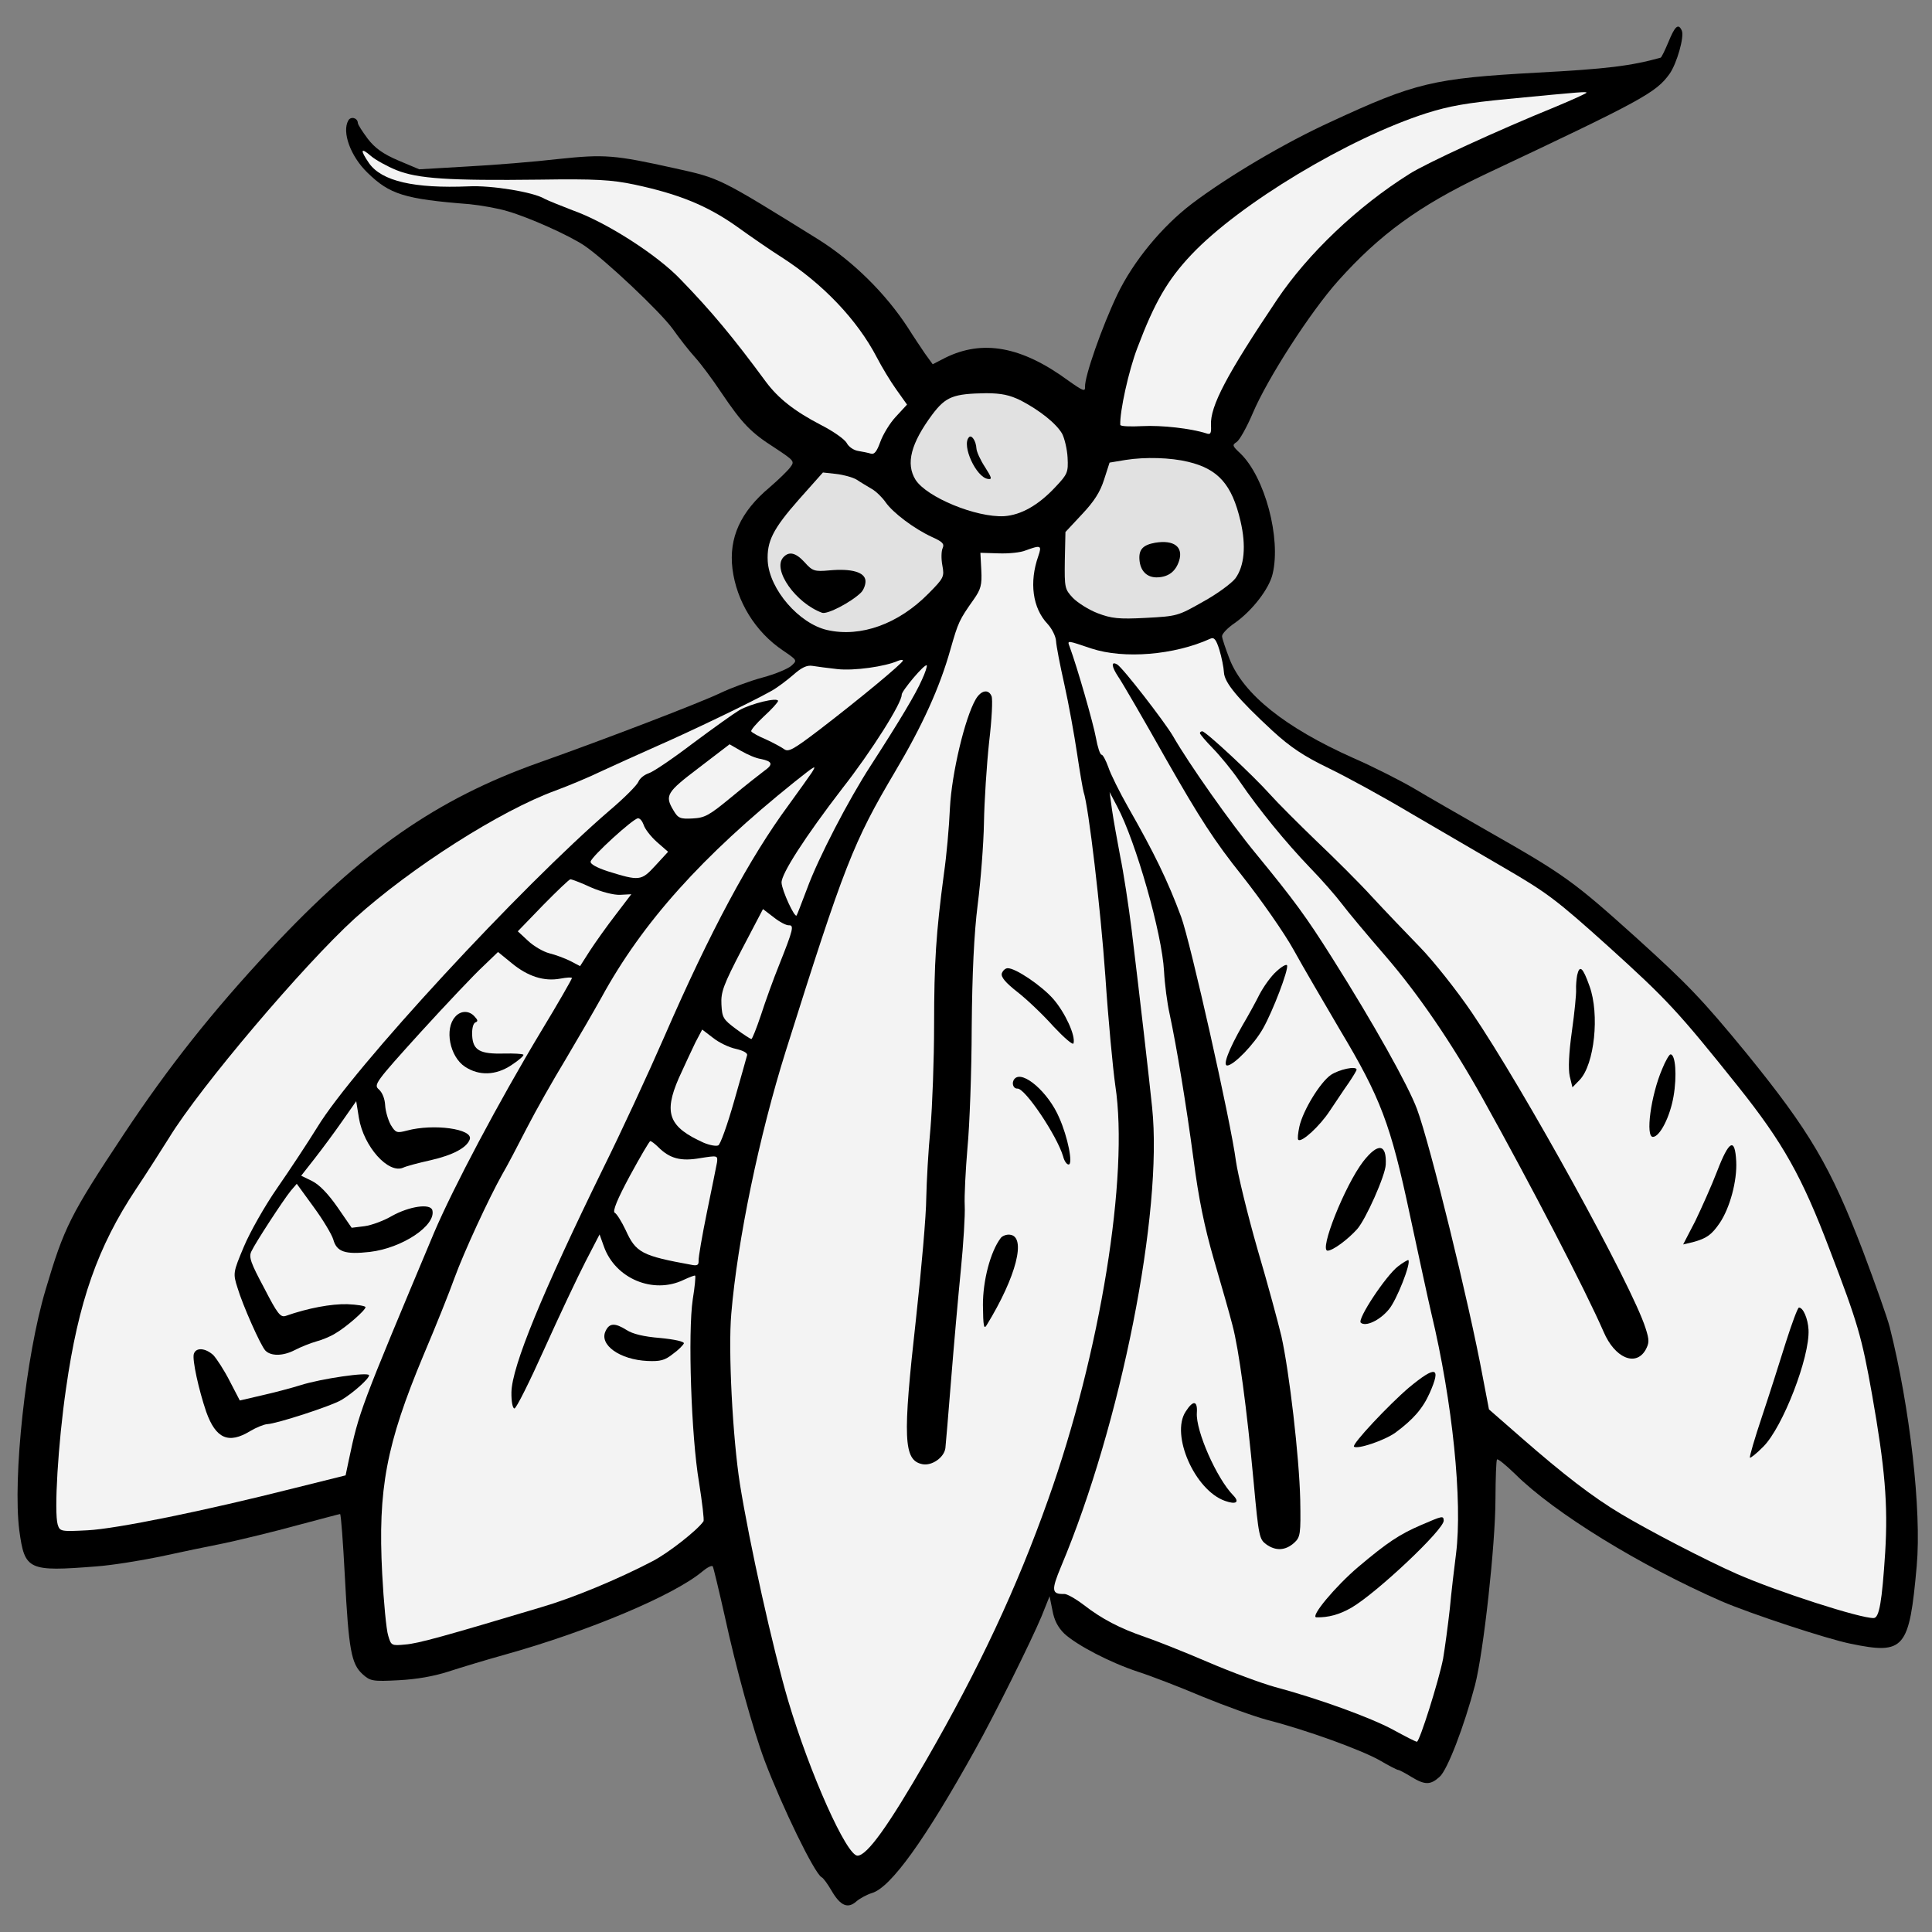 <?xml version="1.0" encoding="UTF-8" standalone="no"?>
<!DOCTYPE svg PUBLIC "-//W3C//DTD SVG 1.1//EN" "http://www.w3.org/Graphics/SVG/1.1/DTD/svg11.dtd">
<svg xmlns="http://www.w3.org/2000/svg" xmlns:xl="http://www.w3.org/1999/xlink" xmlns:dc="http://purl.org/dc/elements/1.1/" version="1.1" viewBox="49.5 76.5 265.5 265.5" width="265.5" height="265.5">
  <rect x="49.5" y="76.5" width="265.5" height="265.5" fill="#808080" stroke="none"/>
  <defs>
    <clipPath id="artboard_clip_path">
      <path d="M 49.5 76.5 L 315 76.5 L 315 331.943 L 299.915 342 L 49.5 342 Z"/>
    </clipPath>
  </defs>
  <g id="Moth_(3)" fill-opacity="1" stroke-opacity="1" stroke="none" fill="none" stroke-dasharray="none">
    <title>Moth (3)</title>
    <g id="Moth_(3)_Art" clip-path="url(#artboard_clip_path)">
      <title>Art</title>
      <g id="Group_113">
        <g id="Graphic_152">
          <path d="M 278.787 82.254 C 278.307 83.4 277.821 84.423 277.696 84.429 C 273.643 85.556 270.301 85.98 260.69 86.484 C 246.483 87.27 243.98 87.858 232.382 93.243 C 226.094 96.106 218.237 100.755 213.283 104.504 C 209.129 107.671 205.225 112.445 203.053 116.962 C 200.956 121.35 198.535 128.248 198.609 129.656 C 198.645 130.36 198.349 130.251 196.278 128.781 C 189.884 124.09 184.517 123.125 179.375 125.68 L 177.677 126.558 L 176.602 125.077 C 176.062 124.275 174.981 122.67 174.301 121.584 C 171.227 116.843 166.715 112.386 161.948 109.396 C 148.251 100.892 148.465 101.005 142.245 99.628 C 133.923 97.78 132.589 97.683 126.268 98.347 C 123.007 98.726 117.381 99.187 113.736 99.378 L 107.11 99.766 L 104.222 98.547 C 102.14 97.659 101.017 96.846 100.036 95.568 C 99.321 94.608 98.689 93.645 98.676 93.396 C 98.639 92.692 97.713 92.45 97.37 93.049 C 96.456 94.634 97.67 97.976 99.989 100.223 C 103.054 103.219 105.082 103.86 114.007 104.556 C 115.636 104.72 117.984 105.137 119.251 105.527 C 122.288 106.406 127.733 108.863 129.8 110.25 C 132.599 112.138 140.202 119.3 141.948 121.701 C 142.846 122.983 144.226 124.739 145.019 125.611 C 145.812 126.483 147.421 128.642 148.593 130.408 C 151.521 134.741 152.663 135.927 155.972 138.038 C 158.64 139.809 158.727 139.888 158.106 140.71 C 157.757 141.185 156.492 142.414 155.26 143.476 C 151.241 146.843 149.642 150.417 150.156 154.668 C 150.724 159.166 153.311 163.351 157.099 165.894 C 159.081 167.244 159.081 167.244 158.248 167.993 C 157.812 168.39 156.024 169.149 154.262 169.615 C 152.542 170.079 149.934 171.046 148.475 171.746 C 145.638 173.099 132.608 178.102 123.514 181.32 C 109.526 186.29 99.227 193.476 86.603 207.015 C 78.619 215.575 72.659 223.115 66.537 232.325 C 59.145 243.471 58.319 245.135 55.777 253.7 C 53.019 262.9 51.236 279.609 52.154 286.83 C 52.897 292.275 53.365 292.499 62.756 291.758 C 64.825 291.608 68.697 290.99 71.41 290.432 C 74.12 289.833 78.188 288.997 80.449 288.546 C 82.708 288.054 87.139 286.991 90.292 286.12 C 93.447 285.29 96.109 284.568 96.233 284.562 C 96.357 284.555 96.642 288.404 96.89 293.126 C 97.419 303.234 97.77 305.168 99.339 306.581 C 100.386 307.523 100.721 307.589 104.284 307.402 C 106.769 307.272 109.116 306.858 111.117 306.213 C 112.792 305.668 116.267 304.614 118.847 303.897 C 130.392 300.675 142.055 295.744 145.956 292.507 C 146.632 291.932 147.319 291.563 147.454 291.764 C 147.546 291.925 148.289 295.002 149.101 298.615 C 150.636 305.72 152.994 314.237 154.586 318.474 C 156.996 324.827 161.42 333.942 162.403 334.472 C 162.658 334.583 163.243 335.425 163.744 336.271 C 164.977 338.408 165.998 338.853 167.188 337.793 C 167.705 337.351 168.675 336.843 169.33 336.643 C 171.907 335.885 176.631 329.323 183.501 316.958 C 186.197 312.123 191.194 302.058 192.634 298.618 L 193.736 295.86 L 194.128 297.792 C 194.365 299.15 194.873 300.12 195.749 300.988 C 197.495 302.6 202.064 304.977 205.869 306.232 C 207.558 306.767 211.543 308.302 214.687 309.633 C 217.828 310.922 221.936 312.41 223.789 312.894 C 229.137 314.276 236.42 316.926 239.03 318.368 C 240.316 319.131 241.511 319.733 241.635 319.727 C 241.759 319.72 242.57 320.135 243.429 320.671 C 245.317 321.819 246.065 321.821 247.334 320.674 C 248.407 319.746 250.708 313.727 252.199 308.082 C 253.373 303.535 255.007 288.744 255.01 282.472 C 255.026 279.605 255.107 277.191 255.225 277.06 C 255.343 276.93 256.428 277.828 257.697 279.049 C 263.088 284.416 274.89 291.648 286.071 296.546 C 290.024 298.249 300.549 301.727 303.824 302.386 C 311.214 303.91 311.88 303.127 312.9 291.692 C 313.582 284.096 311.963 269.85 309.186 258.863 C 308.872 257.633 307.214 252.943 305.526 248.462 C 301.05 236.775 298.223 231.98 289.52 221.262 C 283.441 213.855 281.42 211.759 274.443 205.437 C 265.68 197.547 264.472 196.696 253.982 190.724 C 250.128 188.517 245.546 185.891 243.83 184.859 C 242.073 183.83 238.317 181.908 235.426 180.647 C 226.111 176.483 220.389 171.923 218.473 167.08 C 217.944 165.696 217.453 164.268 217.436 163.936 C 217.419 163.605 218.206 162.774 219.209 162.099 C 221.612 160.394 223.906 157.408 224.382 155.389 C 225.578 150.466 223.308 142.028 219.94 138.798 C 218.848 137.776 218.8 137.654 219.444 137.246 C 219.845 136.976 220.833 135.221 221.646 133.309 C 223.68 128.508 229.557 119.394 233.363 115.124 C 239.131 108.674 244.535 104.777 253.328 100.577 C 275.26 90.248 277.076 89.239 278.934 86.649 C 279.94 85.226 280.991 81.515 280.617 80.704 C 280.146 79.649 279.67 80.089 278.787 82.254 Z" fill="black"/>
        </g>
        <g id="Graphic_151">
          <path d="M 104.001 99.888 C 106.929 101.064 111.263 101.335 123.593 101.187 C 131.354 101.071 133.563 101.205 136.713 101.87 C 142.804 103.171 146.667 104.755 150.679 107.577 C 152.664 109.01 155.466 110.94 156.926 111.86 C 162.601 115.509 167.304 120.455 169.983 125.59 C 170.676 126.925 171.859 128.898 172.666 130.019 L 174.146 132.101 L 172.613 133.76 C 171.786 134.634 170.831 136.221 170.469 137.237 C 169.997 138.55 169.646 138.983 169.182 138.842 C 168.844 138.735 168.046 138.569 167.46 138.475 C 166.832 138.383 166.143 137.921 165.866 137.395 C 165.589 136.87 163.994 135.749 162.287 134.883 C 158.657 132.996 156.447 131.243 154.749 128.964 C 150.276 122.884 147.262 119.262 143.002 114.875 C 139.794 111.512 132.788 107.019 128.174 105.392 C 126.563 104.77 124.824 104.072 124.311 103.808 C 122.809 102.89 116.986 101.949 113.921 102.109 C 106.418 102.42 101.962 101.407 100.212 98.923 C 98.952 97.078 99.057 96.699 100.493 97.953 C 101.145 98.501 102.728 99.373 104.001 99.888 Z" fill="#f3f3f3"/>
        </g>
        <g id="Graphic_150">
          <path d="M 267.522 89.241 C 267.527 89.324 265.579 90.215 263.181 91.213 C 255.331 94.408 245.434 98.956 243.184 100.403 C 236.025 104.89 229.26 111.351 225.021 117.638 C 218.085 127.971 215.78 132.329 215.916 134.938 C 215.975 136.057 215.862 136.271 215.269 136.052 C 213.156 135.374 209.145 134.92 206.493 135.058 C 204.836 135.145 203.463 135.093 203.452 134.886 C 203.359 133.104 204.598 127.432 205.805 124.294 C 208.176 118.022 209.967 114.938 213.233 111.485 C 219.845 104.492 234.826 95.482 245.529 92.055 C 248.717 91.057 251.022 90.646 256.767 90.095 C 267.099 89.097 267.514 89.075 267.522 89.241 Z" fill="#f3f3f3"/>
        </g>
        <g id="Graphic_149">
          <path d="M 189.776 131.531 C 192.381 132.89 194.635 134.683 195.457 136.094 C 195.779 136.7 196.15 138.218 196.21 139.377 C 196.317 141.407 196.205 141.662 194.552 143.411 C 192.193 145.943 189.812 147.273 187.494 147.436 C 183.642 147.638 176.848 144.837 175.31 142.425 C 173.948 140.212 174.674 137.432 177.623 133.456 C 179.488 130.991 180.506 130.605 185.03 130.534 C 187.149 130.548 188.241 130.781 189.776 131.531 Z" fill="#e1e1e1"/>
        </g>
        <g id="Graphic_148">
          <path d="M 167.252 142.432 C 167.812 142.818 168.754 143.35 169.312 143.695 C 169.911 144.037 170.744 144.866 171.193 145.507 C 172.182 146.951 175.123 149.164 177.549 150.283 C 179.038 150.953 179.302 151.23 179.042 151.825 C 178.855 152.209 178.828 153.29 179 154.195 C 179.29 155.758 179.216 155.928 177.085 158.075 C 172.983 162.237 167.807 164.128 163.183 163.082 C 159.315 162.205 155.248 157.517 155.003 153.625 C 154.859 150.891 155.725 149.184 159.293 145.134 L 162.588 141.43 L 164.385 141.627 C 165.388 141.74 166.693 142.087 167.252 142.432 Z" fill="#e1e1e1"/>
        </g>
        <g id="Graphic_147">
          <path d="M 212.774 139.963 C 216.896 140.952 218.793 143.054 219.971 148.102 C 220.773 151.507 220.504 154.304 219.263 155.99 C 218.718 156.683 216.718 158.158 214.779 159.215 C 211.391 161.138 211.269 161.185 206.961 161.411 C 203.232 161.607 202.229 161.493 200.322 160.762 C 199.092 160.287 197.588 159.327 196.93 158.655 C 195.829 157.467 195.779 157.303 195.83 153.521 L 195.916 149.611 L 198.197 147.166 C 199.889 145.374 200.694 144.086 201.229 142.396 L 201.979 140.072 L 204.162 139.708 C 206.922 139.273 210.375 139.383 212.774 139.963 Z" fill="#e1e1e1"/>
        </g>
        <g id="Graphic_146">
          <path d="M 192.185 152.922 C 190.919 156.52 191.396 160.067 193.462 162.243 C 194.079 162.917 194.591 163.97 194.624 164.592 C 194.659 165.254 195.173 167.928 195.767 170.555 C 196.364 173.224 197.126 177.462 197.509 180.018 C 197.895 182.614 198.311 185.002 198.411 185.329 C 199.097 187.328 200.744 201.324 201.399 210.636 C 201.794 216.597 202.44 223.375 202.769 225.684 C 204.663 238.047 200.709 262.471 193.538 282.578 C 189.232 294.725 184.038 305.798 176.803 318.348 C 171.549 327.471 168.683 331.443 167.358 331.512 C 165.866 331.59 160.785 320.226 157.809 310.205 C 155.687 303.005 152.476 288.51 151.181 280.436 C 150.184 274.091 149.554 262.078 149.995 257.029 C 150.841 247.015 153.823 232.569 157.49 220.912 C 165.539 195.359 166.748 192.264 172.51 182.532 C 176.251 176.23 178.635 170.996 180.105 165.768 C 181.194 161.972 181.305 161.717 183.316 158.87 C 184.282 157.49 184.459 156.9 184.353 154.87 L 184.227 152.467 L 186.723 152.544 C 188.097 152.597 189.791 152.425 190.441 152.142 C 192.56 151.366 192.689 151.442 192.185 152.922 Z" fill="#f3f3f3"/>
        </g>
        <g id="Graphic_145">
          <path d="M 199.497 165.624 C 203.977 167.092 210.884 166.523 215.834 164.269 C 216.361 164.034 216.629 164.394 217.078 165.824 C 217.381 166.847 217.66 168.203 217.697 168.907 C 217.77 170.316 219.588 172.505 224.39 176.947 C 226.834 179.187 228.685 180.419 232.094 182.068 C 234.566 183.268 239.569 185.996 243.214 188.173 C 246.857 190.308 252.769 193.737 256.283 195.796 C 262.11 199.188 263.407 200.158 270.601 206.635 C 278.537 213.821 280.076 215.443 288.389 225.849 C 294.525 233.545 297.136 238.185 300.945 248.245 C 304.795 258.304 305.351 260.185 306.766 268.17 C 308.539 278.212 308.967 283.216 308.566 289.842 C 308.131 296.594 307.749 298.816 307.003 298.855 C 305.264 298.946 293.729 295.23 288.159 292.781 C 283.949 290.924 276.177 286.887 272.275 284.558 C 268.373 282.228 264.39 279.155 258.601 274.1 L 254.117 270.181 L 253.259 265.699 C 251.404 255.66 246.017 233.719 244.228 228.911 C 243.018 225.652 238.252 217.137 232.59 208.17 C 228.965 202.42 227.311 200.181 222.119 193.848 C 218.66 189.668 212.871 181.456 210.676 177.624 C 209.537 175.69 203.743 168.185 203.017 167.807 C 202.161 167.312 202.243 168.097 203.146 169.462 C 203.684 170.223 206.652 175.343 209.767 180.871 C 214.341 188.897 216.377 192.072 220.2 196.856 C 222.781 200.127 226.013 204.735 227.299 207.077 C 228.584 209.419 231.457 214.294 233.602 217.962 C 239.246 227.386 240.597 230.971 243.243 243.419 C 244.452 249.046 245.77 255.166 246.197 256.972 C 249.12 269.156 250.501 282.833 249.591 290.025 C 249.355 291.865 248.951 295.251 248.739 297.547 C 248.485 299.845 248.066 302.94 247.813 304.449 C 247.223 307.471 244.588 315.834 244.215 315.853 C 244.049 315.862 242.597 315.107 240.93 314.198 C 237.852 312.531 230.653 309.918 224.671 308.32 C 222.9 307.832 218.75 306.305 215.477 304.898 C 212.205 303.491 208.303 301.95 206.822 301.447 C 203.354 300.257 200.919 298.973 198.451 297.067 C 197.327 296.212 196.127 295.527 195.755 295.546 C 194.013 295.596 193.943 295.06 195.309 291.79 C 203.546 272.209 209.328 243.036 207.829 228.701 C 207.404 224.569 206.179 213.874 205.013 204.299 C 204.584 200.873 203.89 196.34 203.445 194.204 C 203.042 192.065 202.518 189.184 202.322 187.824 L 201.984 185.349 L 203.046 187.371 C 205.58 192.139 209.192 204.786 209.464 209.964 C 209.557 211.745 209.903 214.385 210.228 215.822 C 211.219 220.464 212.497 228.207 213.52 235.838 C 214.216 241.201 214.998 245.023 216.318 249.607 C 217.331 253.084 218.499 257.136 218.867 258.612 C 219.745 261.889 220.831 269.932 221.786 280.225 C 222.469 287.708 222.569 288.035 223.519 288.733 C 224.814 289.662 226.14 289.592 227.331 288.533 C 228.203 287.74 228.266 287.363 228.18 282.549 C 228.04 276.699 226.677 264.973 225.593 260.128 C 225.166 258.323 223.722 252.957 222.308 248.171 C 220.935 243.383 219.611 237.928 219.347 236.072 C 218.649 230.667 213.071 205.87 211.813 202.488 C 209.974 197.517 208.067 193.629 204.546 187.458 C 203.356 185.361 202.103 182.851 201.804 181.911 C 201.464 180.973 201.05 180.206 200.884 180.215 C 200.677 180.225 200.331 179.164 200.096 177.847 C 199.745 175.913 197.558 168.26 196.492 165.366 C 196.155 164.47 196.072 164.474 199.497 165.624 Z" fill="#f3f3f3"/>
        </g>
        <g id="Graphic_144">
          <path d="M 164.586 168.451 C 166.842 168.706 171.131 168.108 172.917 167.308 C 173.283 167.164 173.573 167.149 173.58 167.273 C 173.597 167.604 167.546 172.615 162.075 176.807 C 158.439 179.573 157.833 179.895 157.227 179.429 C 156.839 179.158 155.727 178.552 154.749 178.105 C 153.772 177.699 152.874 177.206 152.739 177.005 C 152.647 176.844 153.43 175.931 154.459 174.963 C 155.53 173.993 156.394 173.034 156.424 172.825 C 156.396 172.286 152.705 173.186 151.091 174.101 C 150.326 174.556 147.443 176.618 144.684 178.674 C 141.928 180.77 139.2 182.617 138.627 182.771 C 138.055 182.967 137.417 183.458 137.233 183.924 C 137.05 184.391 135.314 186.143 133.325 187.826 C 121.083 198.354 98.048 223.28 93.114 231.389 C 91.812 233.493 89.35 237.236 87.611 239.736 C 85.873 242.237 83.821 245.875 83.009 247.828 C 81.532 251.353 81.498 251.48 82.142 253.482 C 82.848 255.854 85.298 261.375 85.958 262.088 C 86.706 262.879 88.367 262.875 89.985 262.043 C 90.875 261.581 92.218 261.054 92.955 260.849 C 93.733 260.642 94.913 260.165 95.556 259.757 C 97.008 258.933 99.75 256.547 99.728 256.132 C 99.719 255.967 98.588 255.777 97.214 255.724 C 95.01 255.673 91.842 256.255 88.783 257.329 C 88.048 257.575 87.649 257.098 85.799 253.498 C 83.957 250.063 83.665 249.248 84.04 248.48 C 84.562 247.332 88.407 241.439 89.46 240.138 L 90.282 239.181 L 92.61 242.382 C 93.907 244.142 95.093 246.157 95.293 246.811 C 95.757 248.531 96.899 248.928 100.327 248.541 C 104.786 248.016 109.441 244.906 108.916 242.815 C 108.657 241.832 105.731 242.276 103.35 243.605 C 102.262 244.244 100.592 244.871 99.602 245.006 L 97.827 245.224 L 95.894 242.418 C 94.636 240.614 93.448 239.347 92.423 238.819 L 90.889 238.069 L 92.758 235.687 C 93.77 234.387 95.477 232.096 96.52 230.588 L 98.452 227.828 L 98.822 230.135 C 99.486 234.088 102.882 237.856 104.912 236.96 C 105.276 236.775 106.997 236.311 108.721 235.93 C 111.759 235.231 113.658 234.217 114.055 233.075 C 114.561 231.636 109.08 230.885 105.435 231.865 C 104.041 232.229 103.873 232.196 103.191 231.069 C 102.823 230.382 102.47 229.196 102.427 228.367 C 102.381 227.497 102.045 226.643 101.566 226.211 C 100.827 225.585 101.058 225.241 107.262 218.394 C 110.837 214.468 114.734 210.359 115.883 209.302 L 117.939 207.325 L 119.805 208.847 C 122.02 210.683 124.259 211.397 126.481 210.99 C 127.386 210.818 128.09 210.781 128.096 210.905 C 128.103 211.029 126.201 214.369 123.83 218.273 C 118.022 227.924 111.786 239.715 109.16 245.876 C 98.931 270.256 98.857 270.426 97.425 277.189 L 96.993 279.247 L 90.022 280.983 C 77.601 284.126 65.559 286.585 61.54 286.796 C 57.854 286.989 57.727 286.954 57.429 286.014 C 56.923 284.296 57.47 274.921 58.569 267.345 C 60.268 255.376 62.944 247.8 68.181 239.924 C 69.684 237.685 71.716 234.463 72.752 232.83 C 76.999 225.878 91.24 209.098 98.257 202.707 C 106.031 195.695 118.251 187.91 125.833 185.145 C 127.666 184.467 130.512 183.28 132.132 182.488 C 133.754 181.739 137.162 180.189 139.72 179.058 C 144.349 177.03 152.818 172.972 155.48 171.462 C 156.248 171.048 157.607 170.021 158.481 169.269 C 159.672 168.21 160.402 167.881 161.156 168.007 C 161.743 168.101 163.291 168.311 164.586 168.451 Z" fill="#f3f3f3"/>
        </g>
        <g id="Graphic_143">
          <path d="M 176.171 169.962 C 175.356 171.832 173.102 175.606 169.183 181.668 C 166.108 186.399 161.92 194.469 160.395 198.661 C 159.664 200.569 159.045 202.221 158.966 202.309 C 158.694 202.655 156.959 198.883 156.903 197.806 C 156.84 196.605 160.183 191.445 165.238 184.866 C 169.288 179.71 173.467 173.053 173.411 171.976 C 173.385 171.479 176.551 167.699 176.854 167.932 C 176.941 168.011 176.658 168.939 176.171 169.962 Z" fill="#f3f3f3"/>
        </g>
        <g id="Graphic_142">
          <path d="M 154.059 180.799 C 155.655 181.131 155.801 181.539 154.519 182.437 C 153.919 182.884 151.884 184.486 150.013 186.038 C 146.947 188.566 146.383 188.886 144.684 188.975 C 142.986 189.064 142.689 188.955 142.051 187.867 C 140.822 185.813 141.09 185.384 145.565 181.992 L 149.758 178.782 L 151.343 179.696 C 152.199 180.191 153.39 180.71 154.059 180.799 Z" fill="#f3f3f3"/>
        </g>
        <g id="Graphic_141">
          <path d="M 161.053 182.676 C 160.745 183.149 159.312 185.135 157.88 187.121 C 152.528 194.38 147.114 204.425 140.738 219.09 C 138.55 224.107 134.818 232.153 132.451 236.929 C 123.97 254.239 119.845 264.3 119.781 267.834 C 119.764 269.081 119.938 270.027 120.189 270.056 C 120.439 270.084 122.28 266.374 124.326 261.822 C 126.372 257.27 128.916 251.903 129.971 249.853 L 131.895 246.139 L 132.479 247.77 C 134.041 252.215 139.265 254.393 143.438 252.388 C 144.249 252.013 144.982 251.725 145.028 251.806 C 145.115 251.884 144.984 253.345 144.7 255.063 C 144.023 259.585 144.482 273.892 145.56 280.191 C 145.998 282.992 146.289 285.386 146.174 285.559 C 145.365 286.764 141.335 289.925 139.191 291.034 C 134.42 293.527 128.241 296.094 123.904 297.36 C 110.612 301.338 106.969 302.36 105.19 302.494 C 103.289 302.677 103.245 302.638 102.84 301.247 C 102.591 300.471 102.224 296.627 102.022 292.774 C 101.412 281.134 102.584 274.966 107.678 262.777 C 109.416 258.698 111.325 253.904 111.94 252.169 C 113.247 248.57 116.68 241.162 118.504 237.91 C 119.191 236.752 120.7 233.848 121.906 231.5 C 123.113 229.153 125.508 224.915 127.228 222.083 C 128.908 219.253 131.117 215.441 132.142 213.601 C 137.789 203.252 145.993 194.141 158.67 183.964 C 161.581 181.651 161.781 181.516 161.053 182.676 Z" fill="#f3f3f3"/>
        </g>
        <g id="Graphic_140">
          <path d="M 137.96 189.868 C 138.113 190.4 138.915 191.438 139.743 192.184 L 141.31 193.555 L 139.542 195.476 C 137.616 197.571 137.368 197.584 133.018 196.233 C 131.497 195.731 130.598 195.238 130.664 194.903 C 130.793 194.19 136.502 188.989 137.165 188.954 C 137.455 188.939 137.766 189.338 137.96 189.868 Z" fill="#f3f3f3"/>
        </g>
        <g id="Graphic_139">
          <path d="M 130.683 198.432 C 132.128 199.063 133.855 199.512 134.725 199.467 L 136.257 199.386 L 134.081 202.242 C 132.875 203.801 131.289 206.044 130.559 207.162 L 129.215 209.268 L 127.848 208.55 C 127.081 208.175 125.81 207.702 124.969 207.497 C 124.168 207.289 122.841 206.528 122.054 205.78 L 120.657 204.482 L 124.124 200.895 C 126.017 198.968 127.718 197.342 127.884 197.333 C 128.049 197.324 129.32 197.798 130.683 198.432 Z" fill="#f3f3f3"/>
        </g>
        <g id="Graphic_138">
          <path d="M 157.874 203.654 C 158.661 203.612 158.525 204.201 156.58 209.08 C 155.77 211.075 154.647 214.207 154.075 215.982 C 153.464 217.8 152.877 219.285 152.753 219.291 C 152.67 219.296 151.683 218.683 150.645 217.906 C 148.873 216.587 148.736 216.345 148.64 214.522 C 148.551 212.824 148.915 211.849 151.443 206.981 L 154.351 201.429 L 155.822 202.556 C 156.603 203.18 157.542 203.671 157.874 203.654 Z" fill="#f3f3f3"/>
        </g>
        <g id="Graphic_137">
          <path d="M 150.664 220.647 C 151.674 220.885 152.273 221.227 152.164 221.524 C 152.096 221.818 151.289 224.644 150.377 227.848 C 149.465 231.053 148.488 233.804 148.202 233.902 C 147.918 234.042 147.038 233.88 146.231 233.549 C 141.424 231.391 140.661 229.521 142.775 224.674 C 143.519 223.015 144.566 220.8 145.052 219.778 L 145.997 217.984 L 147.468 219.111 C 148.292 219.774 149.698 220.448 150.664 220.647 Z" fill="#f3f3f3"/>
        </g>
        <g id="Graphic_136">
          <path d="M 139.947 234.127 C 141.526 235.706 143.043 236.125 145.718 235.653 C 148.108 235.278 148.149 235.276 148.034 236.237 C 147.937 236.782 147.309 239.848 146.648 243.081 C 145.986 246.314 145.478 249.29 145.501 249.746 C 145.532 250.326 145.331 250.461 144.618 250.332 C 137.698 249.075 136.887 248.66 135.478 245.536 C 134.917 244.36 134.238 243.274 133.982 243.163 C 133.64 242.973 134.34 241.275 136.044 238.112 C 137.483 235.461 138.742 233.318 138.866 233.312 C 138.99 233.305 139.466 233.654 139.947 234.127 Z" fill="#f3f3f3"/>
        </g>
        <g id="Graphic_135">
          <path d="M 182.648 136.599 C 181.625 137.691 183.643 142.113 185.274 142.318 C 185.86 142.412 185.806 142.166 184.855 140.679 C 184.223 139.715 183.707 138.579 183.683 138.123 C 183.629 137.088 182.999 136.165 182.648 136.599 Z" fill="black"/>
        </g>
        <g id="Graphic_134">
          <path d="M 157.135 153.098 C 155.604 154.798 158.878 159.403 162.477 160.71 C 163.197 160.963 166.472 159.255 167.815 157.938 C 168.17 157.587 168.465 156.866 168.437 156.327 C 168.374 155.126 166.518 154.6 163.459 154.885 C 161.434 155.074 161.138 154.965 160.078 153.774 C 158.844 152.427 157.92 152.226 157.135 153.098 Z" fill="black"/>
        </g>
        <g id="Graphic_133">
          <path d="M 208.247 151.084 C 206.601 151.378 206.01 151.99 206.079 153.316 C 206.166 154.973 207.13 155.919 208.621 155.841 C 210.112 155.763 211.07 155.007 211.534 153.57 C 212.141 151.669 210.842 150.657 208.247 151.084 Z" fill="black"/>
        </g>
        <g id="Graphic_132">
          <path d="M 183.579 172.606 C 182.094 175.176 180.289 182.748 180.042 187.538 C 179.93 190.161 179.561 194.209 179.224 196.511 C 178.121 204.794 177.872 208.753 177.866 217.352 C 177.867 222.129 177.621 228.539 177.365 231.585 C 177.066 234.591 176.836 238.923 176.788 241.169 C 176.781 243.412 176.134 250.882 175.373 257.776 C 173.534 274.197 173.649 277.182 176.252 277.71 C 177.554 277.974 179.237 276.806 179.418 275.509 C 179.475 275.007 179.833 270.751 180.21 266.038 C 180.586 261.324 181.187 254.563 181.541 251.014 C 181.895 247.464 182.142 243.464 182.075 242.18 C 182.007 240.895 182.193 237.313 182.449 234.268 C 182.746 231.22 183.021 223.77 183.035 217.704 C 183.1 210.224 183.356 204.81 183.854 200.838 C 184.267 197.618 184.665 192.529 184.718 189.577 C 184.769 186.584 185.09 181.624 185.425 178.491 C 185.8 175.356 185.943 172.524 185.757 172.16 C 185.33 171.143 184.303 171.363 183.579 172.606 Z" fill="black"/>
        </g>
        <g id="Graphic_131">
          <path d="M 187.173 210.26 C 187.033 210.766 187.654 211.522 189.344 212.846 C 190.643 213.858 192.873 215.984 194.285 217.572 C 195.737 219.116 196.955 220.173 197.023 219.879 C 197.342 218.824 195.844 215.621 194.253 213.793 C 192.619 211.927 189.002 209.499 187.966 209.554 C 187.635 209.571 187.319 209.878 187.173 210.26 Z" fill="black"/>
        </g>
        <g id="Graphic_130">
          <path d="M 188.929 224.748 C 188.458 225.271 188.711 226.13 189.332 226.098 C 190.368 226.043 194.737 232.544 195.594 235.406 C 195.753 236.063 196.11 236.542 196.359 236.529 C 196.98 236.497 196.244 232.755 195.067 230.117 C 193.596 226.622 190.028 223.527 188.929 224.748 Z" fill="black"/>
        </g>
        <g id="Graphic_129">
          <path d="M 187.003 246.657 C 185.605 248.516 184.567 252.475 184.577 255.839 C 184.607 258.787 184.713 259.238 185.095 258.595 C 189.152 251.986 190.603 246.385 188.266 246.175 C 187.806 246.116 187.195 246.356 187.003 246.657 Z" fill="black"/>
        </g>
        <g id="Graphic_128">
          <path d="M 214.396 177.263 C 214.403 177.388 215.2 178.343 216.166 179.331 C 217.132 180.318 218.816 182.349 219.852 183.873 C 222.506 187.763 226.19 192.264 229.529 195.744 C 231.11 197.365 233.054 199.589 233.902 200.708 C 234.706 201.787 237.409 205.01 239.885 207.871 C 244.351 213.037 249.029 219.854 253.294 227.522 C 259.897 239.389 267.335 253.704 269.885 259.552 C 271.399 263.086 274.248 264.349 275.623 262.034 C 276.153 261.051 276.174 260.676 275.63 259.002 C 273.787 253.158 258.823 226.028 251.757 215.64 C 249.686 212.591 246.485 208.564 244.64 206.666 C 242.796 204.769 239.808 201.644 238.047 199.743 C 236.283 197.8 232.822 194.367 230.374 192.045 C 227.968 189.72 225.075 186.839 224.016 185.649 C 221.677 183.03 215.17 176.974 214.714 176.997 C 214.507 177.008 214.39 177.139 214.396 177.263 Z" fill="black"/>
        </g>
        <g id="Graphic_127">
          <path d="M 224.917 209.985 C 224.163 210.647 223.157 212.071 222.59 213.139 C 222.064 214.205 221.002 216.13 220.239 217.416 C 218.337 220.756 217.497 222.96 218.16 222.925 C 219.071 222.877 221.869 219.989 223.084 217.807 C 224.415 215.453 226.607 209.73 226.369 209.161 C 226.276 208.958 225.63 209.324 224.917 209.985 Z" fill="black"/>
        </g>
        <g id="Graphic_126">
          <path d="M 266.235 210.519 C 266.139 211.064 266.06 211.941 266.091 212.521 C 266.121 213.101 265.881 215.647 265.516 218.2 C 265.092 221.213 264.998 223.378 265.218 224.405 L 265.588 225.923 L 266.574 224.916 C 268.622 222.773 269.341 215.881 267.933 212.009 C 267.007 209.399 266.573 209.048 266.235 210.519 Z" fill="black"/>
        </g>
        <g id="Graphic_125">
          <path d="M 232.392 224.215 C 230.909 225.248 228.576 229.067 228.069 231.295 C 227.869 232.22 227.788 233.055 227.916 233.131 C 228.355 233.565 230.891 231.23 232.236 229.166 C 233.085 227.917 234.238 226.153 234.858 225.29 C 235.436 224.429 235.933 223.614 235.927 223.489 C 235.898 222.951 233.557 223.447 232.392 224.215 Z" fill="black"/>
        </g>
        <g id="Graphic_124">
          <path d="M 277.918 223.407 C 276.363 227.02 275.585 232.793 276.663 232.736 C 277.615 232.686 279.009 229.955 279.485 227.147 C 279.963 224.38 279.763 221.358 279.059 221.395 C 278.893 221.404 278.359 222.304 277.918 223.407 Z" fill="black"/>
        </g>
        <g id="Graphic_123">
          <path d="M 236.837 236.111 C 234.31 239.401 230.712 248.437 231.955 248.372 C 232.701 248.333 234.7 246.857 235.996 245.418 C 237.173 244.111 239.887 238.028 239.933 236.53 C 240.073 233.657 238.861 233.513 236.837 236.111 Z" fill="black"/>
        </g>
        <g id="Graphic_122">
          <path d="M 285.467 237.467 C 284.7 239.46 283.323 242.523 282.462 244.312 L 280.802 247.515 L 282.156 247.195 C 284.04 246.681 284.72 246.188 285.839 244.551 C 287.226 242.484 288.236 238.776 288.095 236.083 C 287.921 232.769 287.112 233.186 285.467 237.467 Z" fill="black"/>
        </g>
        <g id="Graphic_121">
          <path d="M 241.622 250.524 C 239.945 251.816 235.98 257.798 236.503 258.269 C 237.157 258.858 239.104 257.966 240.354 256.447 C 241.412 255.229 243.464 250.012 243.031 249.661 C 242.987 249.621 242.3 249.99 241.622 250.524 Z" fill="black"/>
        </g>
        <g id="Graphic_120">
          <path d="M 294.922 260.94 C 294.104 263.558 292.642 268.162 291.637 271.164 C 290.631 274.166 289.891 276.697 289.981 276.817 C 290.068 276.896 290.905 276.229 291.812 275.309 C 294.497 272.634 298.227 262.968 298.032 259.24 C 297.951 257.707 297.289 256.163 296.709 256.194 C 296.543 256.202 295.743 258.363 294.922 260.94 Z" fill="black"/>
        </g>
        <g id="Graphic_119">
          <path d="M 243.118 267.185 C 240.414 269.487 235.22 274.993 235.568 275.307 C 236.046 275.698 239.72 274.467 241.242 273.39 C 243.721 271.557 245.014 270.077 245.981 267.908 C 247.577 264.293 246.821 264.125 243.118 267.185 Z" fill="black"/>
        </g>
        <g id="Graphic_118">
          <path d="M 212.428 270.497 C 210.352 273.68 213.701 281.313 217.848 282.758 C 219.372 283.301 219.893 282.941 218.971 281.993 C 216.689 279.661 213.812 273.124 213.974 270.665 C 214.092 268.956 213.464 268.864 212.428 270.497 Z" fill="black"/>
        </g>
        <g id="Graphic_117">
          <path d="M 244.773 286.082 C 241.808 287.359 240.122 288.486 236.184 291.808 C 233.042 294.465 229.485 298.722 230.4 298.757 C 232.022 298.797 233.579 298.383 235.232 297.424 C 238.738 295.371 247.961 286.663 247.898 285.461 C 247.861 284.757 247.739 284.805 244.773 286.082 Z" fill="black"/>
        </g>
        <g id="Graphic_116">
          <path d="M 112.051 216.232 C 110.559 217.889 111.3 221.713 113.408 223.098 C 115.343 224.367 117.624 224.289 119.752 222.89 C 120.797 222.212 121.551 221.55 121.42 221.432 C 121.29 221.314 120.082 221.253 118.795 221.279 C 115.436 221.372 114.494 220.839 114.387 218.81 C 114.34 217.898 114.508 217.142 114.833 217 C 115.199 216.856 115.19 216.691 114.706 216.176 C 113.957 215.343 112.794 215.362 112.051 216.232 Z" fill="black"/>
        </g>
        <g id="Graphic_115">
          <path d="M 76.138 262.561 C 75.887 263.322 76.813 267.51 77.844 270.53 C 79.157 274.2 80.901 274.981 83.88 273.163 C 84.726 272.662 85.784 272.233 86.239 272.209 C 87.565 272.139 95.039 269.712 96.409 268.893 C 98.02 267.936 100.242 265.95 100.218 265.494 C 100.192 264.997 93.555 265.968 90.778 266.861 C 89.511 267.26 87.134 267.883 85.451 268.262 L 82.455 268.959 L 81.069 266.29 C 80.328 264.834 79.289 263.227 78.805 262.712 C 77.715 261.731 76.422 261.632 76.138 262.561 Z" fill="black"/>
        </g>
        <g id="Graphic_114">
          <path d="M 132.716 259.43 C 131.818 261.304 134.667 263.357 138.498 263.53 C 140.246 263.604 140.861 263.447 141.977 262.558 C 142.738 262.02 143.408 261.32 143.48 261.109 C 143.55 260.856 142.163 260.555 140.201 260.367 C 137.99 260.192 136.434 259.816 135.616 259.278 C 134.027 258.281 133.238 258.281 132.716 259.43 Z" fill="black"/>
        </g>
      </g>
    </g>
  </g>
</svg>
